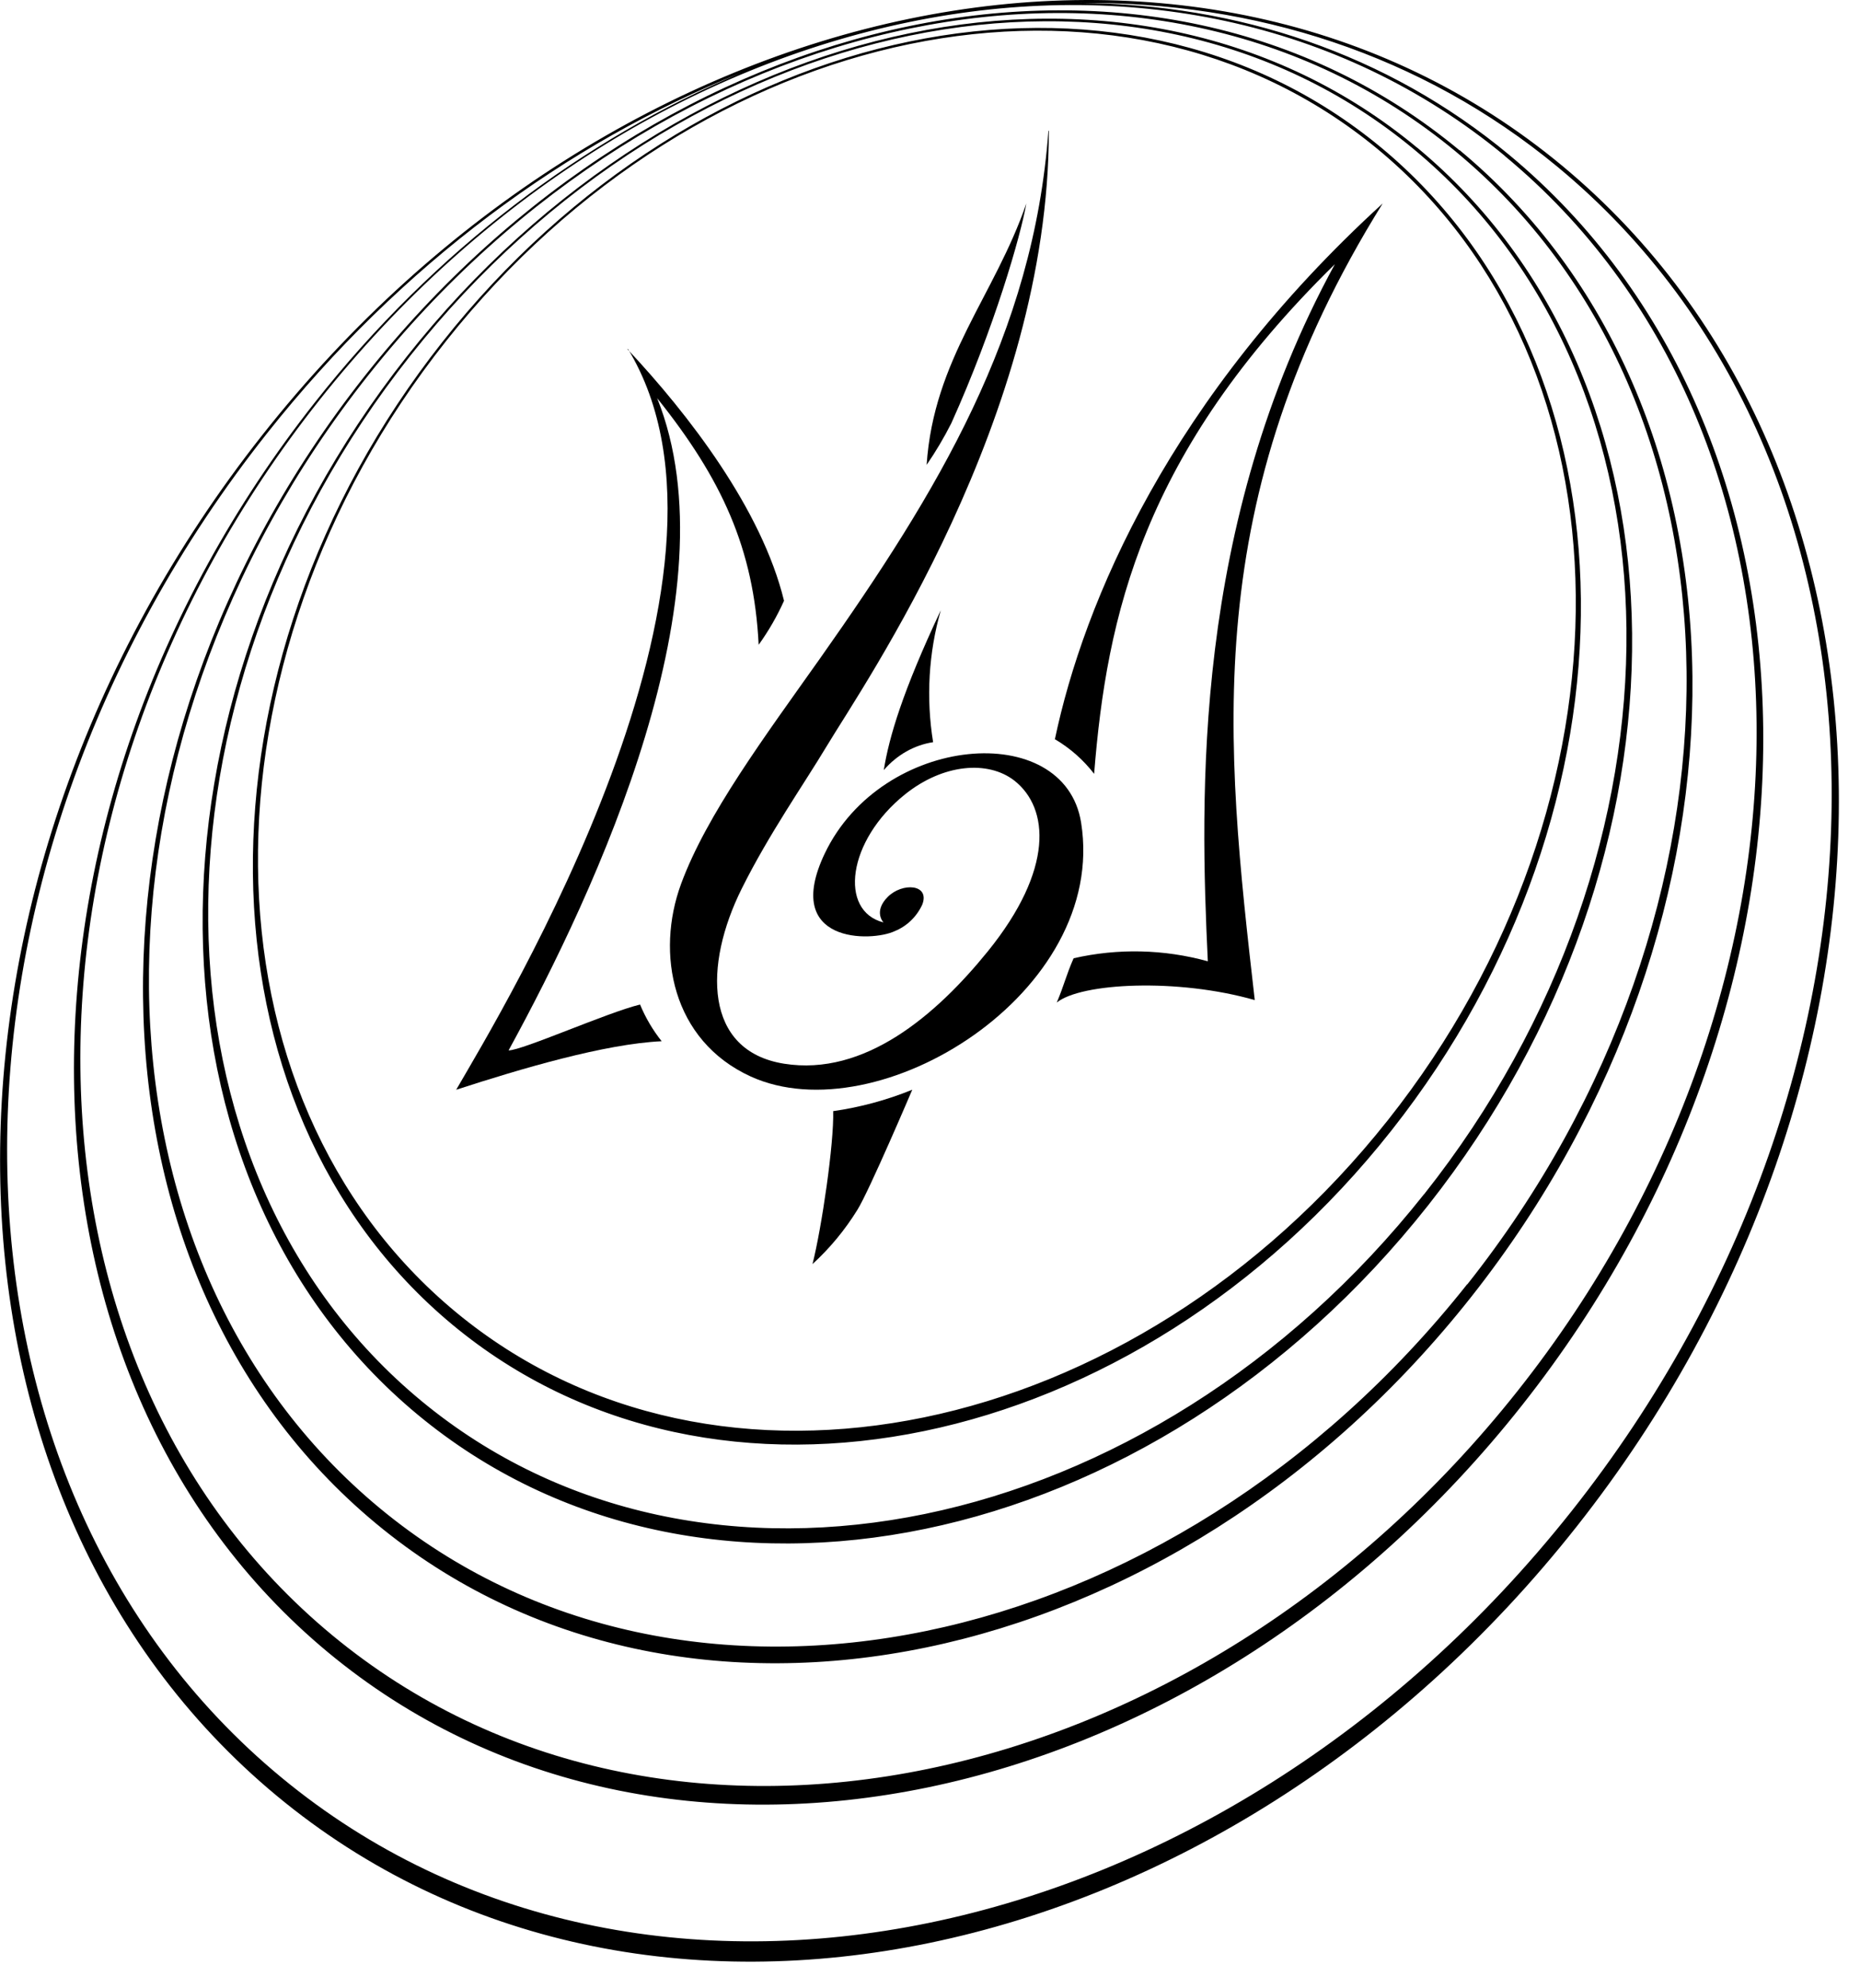 <svg width="290" height="310" viewBox="0 0 58 62" fill="none" xmlns="http://www.w3.org/2000/svg">
    <path d="M32.692 4.078C32.231 10.427 29.215 15.365 25.585 20.512C23.85 22.965 22.034 25.4 21.238 27.562C20.442 29.724 20.953 32.445 23.41 33.568C27.39 35.377 34.557 30.949 33.712 25.651C33.195 22.412 27.501 22.878 25.718 26.614C24.376 29.433 27.18 29.381 27.907 29.032C28.284 28.877 28.588 28.581 28.76 28.205C29.005 27.565 28.135 27.51 27.68 27.97C27.225 28.429 27.552 28.77 27.552 28.764C26.153 28.412 26.415 26.218 28.223 24.769C29.411 23.817 30.81 23.701 31.634 24.344C32.717 25.2 32.868 27.111 30.807 29.66C29.184 31.665 26.955 33.568 24.45 33.169C21.946 32.77 21.943 30.094 23.128 27.713C23.981 26 25.056 24.472 25.784 23.259C26.941 21.33 32.706 13.014 32.706 4.078"
          fill="black"/>
    <path d="M29.337 19.029C28.15 21.549 27.723 22.985 27.559 24.013C27.971 23.537 28.513 23.231 29.097 23.143C28.874 21.77 28.956 20.357 29.337 19.029"
          fill="black"/>
    <path d="M25.975 34.649C26.822 34.528 27.651 34.304 28.447 33.98C28.447 33.98 27.097 37.151 26.735 37.727C26.346 38.356 25.875 38.925 25.336 39.417C25.621 38.295 26.01 35.655 25.981 34.64"
          fill="black"/>
    <path d="M32.893 23.058C33.795 18.763 36.497 12.386 43.116 6.344C37.348 15.602 38.213 23.184 39.127 31.185C36.717 30.495 33.706 30.648 32.953 31.262C33.181 30.724 33.242 30.419 33.478 29.881C34.86 29.565 36.296 29.598 37.663 29.975C37.423 24.87 37.178 16.387 41.625 8.238C35.627 14.122 34.51 19.201 34.118 24.13C33.785 23.698 33.373 23.334 32.907 23.058"
          fill="black"/>
    <path d="M19.578 10.875C23.895 17.975 15.66 31.504 14.225 33.981C16.251 33.323 18.858 32.551 20.632 32.468C20.355 32.118 20.128 31.734 19.959 31.324C18.942 31.57 16.289 32.754 15.859 32.754C18.614 27.718 22.916 18.456 20.492 12.416C22.503 14.93 23.508 17.1 23.657 20.106C23.967 19.675 24.232 19.215 24.448 18.733C23.751 15.874 21.467 12.917 19.572 10.895"
          fill="black"/>
    <path d="M28.895 14.499C29.115 11.189 31.016 9.222 32.004 6.344C31.829 7.349 31.007 10.219 29.665 13.197C29.437 13.648 29.179 14.083 28.893 14.499"
          fill="black"/>
    <path d="M43.277 34.93C35.34 44.946 22.334 47.629 14.221 40.92C6.109 34.211 5.969 20.656 13.906 10.64C21.843 0.624 34.851 -2.058 42.961 4.651C51.071 11.36 51.214 24.915 43.277 34.93V34.93ZM43.073 4.605C34.9 -2.179 21.789 0.536 13.791 10.669C5.794 20.803 5.936 34.522 14.11 41.309C22.284 48.096 35.394 45.383 43.392 35.248C51.389 25.114 51.246 11.396 43.073 4.605ZM44.409 37.234C35.865 48.016 21.865 50.902 13.138 43.683C4.411 36.464 4.257 21.869 12.8 11.085C21.343 0.302 35.343 -2.58 44.07 4.639C52.798 11.859 52.954 26.453 44.412 37.234H44.409ZM44.19 4.605C35.395 -2.701 21.284 0.221 12.676 11.129C4.069 22.036 4.219 36.801 13.018 44.107C21.817 51.413 35.926 48.49 44.536 37.582C53.145 26.675 52.993 11.91 44.193 4.605H44.19ZM45.751 40.045C36.494 51.732 21.317 54.862 11.852 47.036C2.386 39.209 2.223 23.388 11.483 11.703C20.744 0.018 35.922 -3.112 45.386 4.719C54.849 12.55 55.015 28.366 45.755 40.049L45.751 40.045ZM45.517 4.692C35.98 -3.24 20.682 -0.072 11.351 11.753C2.02 23.578 2.184 39.584 11.722 47.504C21.26 55.424 36.557 52.256 45.885 40.43C55.214 28.604 55.052 12.6 45.514 4.681L45.517 4.692ZM46.919 4.86C57.235 13.387 57.417 30.635 47.321 43.375C37.225 56.115 20.68 59.526 10.363 50.992C0.046 42.459 -0.134 25.214 9.962 12.474C20.059 -0.267 36.602 -3.677 46.919 4.856V4.86ZM49.002 47.126C38.013 60.996 20.003 64.708 8.774 55.425C-2.456 46.142 -2.652 27.366 8.338 13.499C12.503 8.241 17.685 4.452 23.114 2.268C18.225 4.321 13.578 7.784 9.82 12.546C-0.355 25.437 -0.173 42.886 10.224 51.52C20.621 60.153 37.295 56.7 47.47 43.809C57.645 30.918 57.462 13.464 47.065 4.833C43.245 1.658 38.575 0.131 33.693 0.092C39.122 0.046 44.326 1.694 48.565 5.2C59.795 14.486 59.99 33.255 49.002 47.126ZM48.72 5.174C37.402 -4.223 19.252 -0.464 8.179 13.566C-2.893 27.597 -2.698 46.591 8.625 55.993C19.948 65.396 38.092 61.631 49.166 47.6C60.24 33.568 60.037 14.572 48.72 5.174Z"
          fill="black"/>
</svg>
